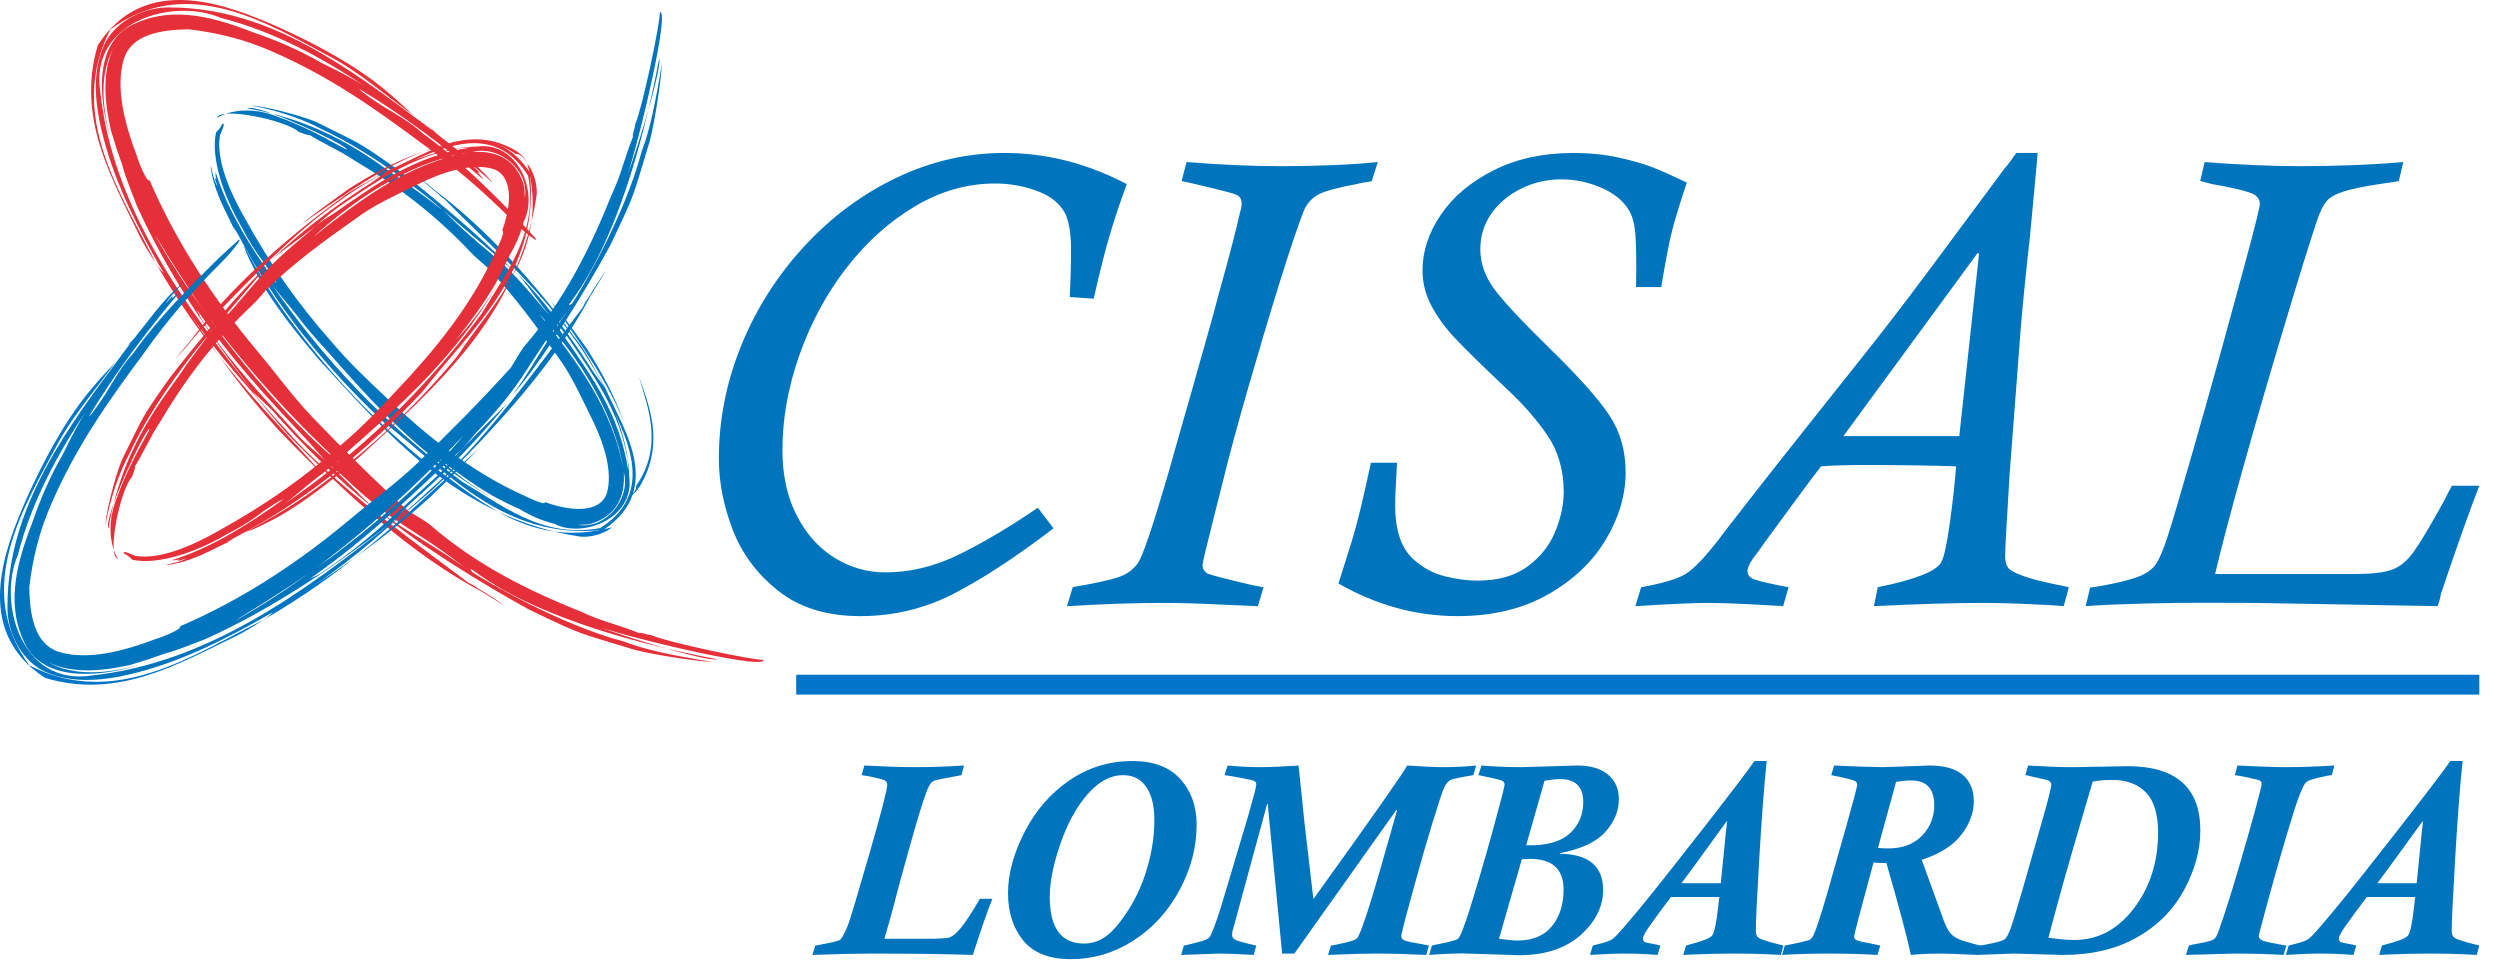 <?xml version="1.0" encoding="UTF-8" standalone="no"?><!DOCTYPE svg PUBLIC "-//W3C//DTD SVG 1.1//EN" "http://www.w3.org/Graphics/SVG/1.1/DTD/svg11.dtd"><svg width="100%" height="100%" viewBox="0 0 464 179" version="1.1" xmlns="http://www.w3.org/2000/svg" xmlns:xlink="http://www.w3.org/1999/xlink" xml:space="preserve" xmlns:serif="http://www.serif.com/" style="fill-rule:evenodd;clip-rule:evenodd;stroke-linejoin:round;stroke-miterlimit:2;"><g id="loghi"><path d="M192.625,94.232l2.904,3.831c-6.935,5.293 -13.102,9.331 -18.495,12.115c-5.403,2.781 -11.191,4.176 -17.374,4.176c-6.187,0 -11.252,-1.562 -15.19,-4.675c-3.945,-3.114 -6.772,-6.905 -8.485,-11.379c-1.716,-4.469 -2.566,-8.855 -2.566,-13.155c0,-7.21 1.389,-14.225 4.165,-21.044c2.774,-6.819 6.672,-12.952 11.694,-18.391c5.018,-5.441 10.736,-9.687 17.154,-12.742c6.417,-3.054 13.075,-4.58 19.97,-4.58c7.796,0 15.37,1.927 22.734,5.788c-1.023,2.721 -2.011,5.634 -2.957,8.733c-0.944,3.098 -2.008,7.273 -3.189,12.523l-4.446,-0.298c0.154,-2.998 0.237,-5.898 0.237,-8.702c0,-3.711 -0.531,-6.257 -1.595,-7.638c-1.068,-1.54 -2.797,-2.714 -5.183,-3.524c-2.386,-0.809 -4.828,-1.214 -7.307,-1.214c-5.21,0 -10.201,1.436 -14.979,4.296c-4.771,2.86 -8.993,6.671 -12.66,11.426c-3.671,4.757 -6.561,10.113 -8.672,16.076c-2.112,5.955 -3.165,11.857 -3.165,17.698c0,4.621 0.876,8.65 2.633,12.082c1.752,3.433 4.088,6.056 7.009,7.876c2.921,1.813 6.079,2.72 9.471,2.72c4.578,0 9.108,-1.087 13.584,-3.279c4.48,-2.188 9.385,-5.095 14.708,-8.719" style="fill:#0075bd;fill-rule:nonzero;"/><path d="M255.725,30.075l-1.121,3.523c-0.08,0.04 -0.297,0.09 -0.649,0.147c-0.355,0.063 -0.723,0.121 -1.097,0.178c-0.375,0.06 -0.599,0.11 -0.676,0.15c-3.828,0.709 -6.327,1.389 -7.511,2.041c-1.178,0.652 -2.071,1.626 -2.654,2.931c-1.063,2.679 -2.569,7.15 -4.52,13.399c-1.947,6.257 -3.9,12.808 -5.868,19.65c-1.967,6.842 -3.499,12.513 -4.6,17.016c-0.04,0.194 -0.689,2.778 -1.95,7.745c-1.259,4.973 -1.884,7.639 -1.884,7.993c0,0.596 0.23,1.088 0.706,1.48c0.311,0.277 3.201,1.043 8.672,2.308l1.944,0.355l-1.061,3.522c-1.887,-0.103 -4.226,-0.204 -7.023,-0.303c-3.851,-0.208 -7.394,-0.309 -10.619,-0.309c-5.236,0 -11.161,0.201 -17.786,0.612l1.067,-3.522c0.037,0 0.177,-0.03 0.412,-0.087c0.234,-0.058 0.552,-0.121 0.943,-0.181c0.392,-0.057 0.79,-0.124 1.188,-0.208c3.543,-0.669 5.852,-1.257 6.916,-1.776c1.06,-0.509 1.947,-1.258 2.663,-2.245c0.9,-1.378 2.71,-6.708 5.426,-15.98c0.118,-0.467 0.837,-2.997 2.149,-7.574c1.321,-4.574 2.134,-7.434 2.452,-8.582c0.823,-2.961 1.723,-6.119 2.68,-9.495c0.967,-3.372 1.686,-5.989 2.155,-7.843c2.127,-7.654 3.486,-12.86 4.075,-15.624c0.197,-0.589 0.294,-1.144 0.294,-1.656c0,-0.786 -0.338,-1.318 -1.004,-1.596c-0.391,-0.198 -1.937,-0.622 -4.63,-1.271c-2.7,-0.652 -4.54,-1.077 -5.514,-1.275l0.937,-3.523c6.374,0.509 12.135,0.766 17.291,0.766c7.086,0 13.155,-0.257 18.197,-0.766" style="fill:#0075bd;fill-rule:nonzero;"/><path d="M254.441,85.881l4.852,0c-0.118,2.048 -0.211,3.717 -0.269,4.998c-0.056,1.278 -0.083,2.275 -0.083,2.981c0,4.46 1.081,7.736 3.255,9.824c1.821,1.656 3.821,2.75 6.016,3.285c2.191,0.529 4.199,0.797 6.012,0.797c3.831,0 6.943,-0.887 9.335,-2.663c2.389,-1.774 4.098,-3.942 5.122,-6.505c1.031,-2.566 1.543,-4.988 1.543,-7.277c0,-4.025 -0.994,-7.501 -2.971,-10.438c-1.991,-2.941 -4.49,-5.806 -7.508,-8.612c-4.49,-4.253 -7.692,-7.391 -9.606,-9.415c-1.91,-2.031 -3.409,-4.079 -4.49,-6.15c-1.087,-2.06 -1.629,-4.239 -1.629,-6.524c0,-3.543 1.137,-6.989 3.406,-10.335c2.265,-3.349 5.53,-6.092 9.786,-8.24c4.266,-2.145 9.191,-3.219 14.795,-3.219c3.035,0 5.865,0.291 8.488,0.873c2.62,0.586 4.741,1.201 6.361,1.844c1.619,0.642 3.686,1.569 6.209,2.777c-1.338,4.064 -2.249,7.043 -2.724,8.936c-0.475,1.89 -1.044,4.764 -1.712,8.632l-0.302,1.833l-4.677,0c0.077,-4.379 0.041,-7.597 -0.117,-9.672c-0.16,-2.068 -0.575,-3.617 -1.245,-4.64c-0.987,-1.696 -2.676,-3.065 -5.062,-4.112c-2.392,-1.044 -4.868,-1.57 -7.434,-1.57c-2.723,0 -5.253,0.596 -7.585,1.777c-2.325,1.184 -4.155,2.744 -5.476,4.674c-1.322,1.937 -1.985,4.105 -1.985,6.507c0,2.527 0.82,4.936 2.463,7.221c1.636,2.288 5.186,6.093 10.639,11.419c5.213,5.089 8.829,9.153 10.847,12.191c2.017,3.038 3.021,6.569 3.021,10.593c0,4.219 -1.231,8.391 -3.697,12.513c-2.466,4.122 -6.056,7.514 -10.766,10.177c-4.714,2.661 -10.289,3.993 -16.719,3.993c-7.692,0 -15.066,-2.022 -22.118,-6.053c1.1,-3.437 1.93,-6.056 2.485,-7.873c0.549,-1.81 1.098,-3.86 1.653,-6.15c0.549,-2.288 1.181,-5.084 1.887,-8.397" style="fill:#0075bd;fill-rule:nonzero;"/><path d="M342.126,80.95l21.517,0l3.663,-33.785l-0.234,-0.235l-24.946,34.02Zm41.849,28.041l-0.947,3.506c-2.051,-0.164 -4.095,-0.277 -6.143,-0.355c-3.236,-0.164 -6.307,-0.241 -9.224,-0.241c-4.889,0 -11.506,0.198 -19.857,0.596l0.709,-3.506c6.932,-1.419 10.854,-2.958 11.76,-4.617c0.512,-0.833 1.044,-3.216 1.593,-7.163c0.552,-3.952 0.95,-7.505 1.184,-10.66c-4.65,-0.161 -10.418,-0.241 -17.314,-0.241c-3.075,0 -5.657,0.08 -7.745,0.241c-0.472,0.632 -0.823,1.081 -1.041,1.358c-0.214,0.278 -0.518,0.673 -0.913,1.185c-0.827,1.104 -2.633,3.559 -5.41,7.34c-2.777,3.794 -4.226,5.785 -4.343,5.989c-1.302,1.616 -1.95,2.8 -1.95,3.553c0,0.589 0.277,1.04 0.829,1.359c0.552,0.314 2.205,0.746 4.965,1.301c1.185,0.241 1.79,0.355 1.831,0.355l-1.004,3.506c-1.262,-0.083 -3.39,-0.204 -6.388,-0.355c-3.074,-0.164 -5.573,-0.241 -7.501,-0.241c-2.603,0 -7.116,0.198 -13.54,0.596l1.064,-3.506c3.982,-0.71 6.728,-1.529 8.247,-2.456c1.516,-0.93 3.577,-3.071 6.177,-6.428c0.471,-0.672 1.508,-2.02 3.105,-4.054c1.592,-2.031 3.034,-3.874 4.312,-5.534c1.278,-1.656 2.469,-3.172 3.577,-4.557l7.862,-9.916c3.701,-4.645 6.414,-8.057 8.127,-10.222c1.716,-2.165 3.506,-4.453 5.377,-6.876c1.873,-2.422 4.416,-5.788 7.628,-10.101c3.208,-4.305 7.558,-10.164 13.035,-17.568c0.274,-0.27 0.666,-0.766 1.177,-1.475c0.516,-0.709 0.85,-1.181 1.008,-1.416l3.961,0c-0.04,0.633 -0.224,2.727 -0.562,6.288c-0.335,3.562 -0.622,6.624 -0.857,9.183c-0.277,2.403 -0.592,5.354 -0.95,8.86c-0.351,3.5 -0.629,6.484 -0.826,8.946c-0.194,2.459 -0.442,5.698 -0.736,9.717c-0.298,4.011 -0.72,9.561 -1.272,16.644c-0.548,8.927 -0.826,14.016 -0.826,15.28c0,0.867 0.178,1.546 0.532,2.044c0.351,0.489 1.312,1.018 2.867,1.573c1.559,0.548 3.811,1.121 6.769,1.713c1.18,0.241 1.733,0.355 1.653,0.355" style="fill:#0075bd;fill-rule:nonzero;"/><path d="M408.361,33.598l0.82,-3.523c6.36,0.508 12.228,0.763 17.612,0.763c7.006,0 13.426,-0.255 19.261,-0.763l-0.833,3.523c-0.512,0.12 -1.515,0.277 -3.014,0.476c-3.196,0.471 -5.578,0.953 -7.157,1.445c-1.572,0.495 -2.663,1.117 -3.279,1.866c-0.612,0.746 -1.211,1.994 -1.8,3.728c-1.375,4.141 -3.389,10.629 -6.032,19.465c-2.653,8.83 -5.173,17.515 -7.568,26.053c-2.392,8.542 -4.145,15.176 -5.243,19.907l25.862,0c3.152,0 5.464,-0.267 6.943,-0.795c1.479,-0.533 2.817,-1.627 4.018,-3.287c1.208,-1.656 3.169,-4.948 5.885,-9.882c0.114,-0.315 0.305,-0.697 0.556,-1.148c0.261,-0.455 0.491,-0.88 0.682,-1.271l5.086,0c-1.854,4.757 -4.236,11.478 -7.157,20.177c0,0.268 -0.094,0.709 -0.294,1.312c-0.191,0.605 -0.295,0.89 -0.295,0.853c-0.116,0 -6.855,-0.124 -20.211,-0.355l-13.601,-0.24c-3.101,0 -6.153,-0.011 -9.154,-0.027c-3.004,-0.023 -6.812,0.027 -11.419,0.14c-4.606,0.121 -8.243,0.278 -10.927,0.482l0.83,-3.45c0.12,0 0.887,-0.113 2.302,-0.35c3.189,-0.586 5.497,-1.182 6.916,-1.774c1.418,-0.589 2.432,-1.361 3.044,-2.308c0.616,-0.944 1.295,-2.539 2.041,-4.788c0.9,-2.76 2.509,-8.201 4.828,-16.321c2.315,-8.123 4.065,-14.319 5.243,-18.598c1.178,-4.273 2.466,-8.977 3.854,-14.103c1.399,-5.122 2.288,-8.515 2.683,-10.171c0.392,-1.616 0.589,-2.543 0.589,-2.78c0,-0.629 -0.274,-1.161 -0.826,-1.596c-0.435,-0.358 -1.593,-0.75 -3.473,-1.181c-1.884,-0.432 -3.379,-0.729 -4.48,-0.89" style="fill:#0075bd;fill-rule:nonzero;"/><path d="M28.098,42.425c2.651,4.818 5.563,9.41 8.683,13.77c8.268,12.011 18.98,23.901 26.362,29.784c-9.377,-8.702 -18.313,-18.628 -26.362,-29.784c7.803,10.509 1.626,3.278 -7.482,-11.756c-0.226,-0.337 -0.715,-1.057 -1.201,-2.014m-2.703,-4.247c-0.983,-2.546 -2.009,-4.977 -2.735,-7.649l-0.956,-2.727l-1.133,-3.649c-1.097,-4.977 -1.723,-10.457 0.433,-15.133c-2.454,4.555 -2.189,10.547 -0.437,16.787c-2.297,-7.354 -3.385,-18.458 4.893,-21.606c7.066,-3.119 14.791,-0.833 21.649,1.842c4.333,1.467 8.56,3.325 12.702,5.702c3.012,1.456 5.929,2.944 8.631,4.753c-8.442,-5.713 -17.544,-10.634 -27.45,-13.18c-8.89,-3.808 -24.402,0.64 -22.385,13.682c2.32,21.527 15.439,39.32 28.529,55.846c-8.425,-10.941 -15.994,-22.023 -21.742,-34.668m70.028,3.065c-5.521,-5.586 -10.873,-10.212 -16.796,-14.381c-8.971,-6.683 -17.314,-12.582 -27.983,-17.252c-5.319,-2.358 -10.376,-3.556 -15.699,-4.179c-4.921,0.119 -10.759,0.821 -12.068,5.918c-1.385,5.073 0.229,11.614 2.507,17.526c0.357,1.337 1.958,5.148 2.36,4.535c4.963,11.576 11.949,22.125 19.906,31.609c3.361,3.98 6.553,8.42 10.156,12.216c5.89,6.158 11.795,12.019 17.975,17.6c0.98,0.631 3.18,1.858 3.925,2.467c8.639,7.527 18.284,12.274 28.157,16.235c3.793,1.801 7.005,2.431 10.702,3.938c0.433,-0.151 1.295,0.292 2.421,0.444c2.831,1.27 19.14,4.714 20.719,4.538c0.595,2.301 -32.574,-5.976 -31.837,-6.759c0.557,0.777 21.167,7.297 23.258,6.655c-39.884,-7.535 -47.287,-19.464 -45.519,-16.184c2.236,1.479 16.199,9.787 28.326,12.938c3.589,1.43 9.04,2.583 16.38,3.753c-4.411,-0.221 -13.479,-1.793 -15.502,-2.561c-9.538,-2.935 -8.223,-2.164 -18.515,-7.116c-8.209,-4.462 -21.997,-12.932 -27.966,-18.379c3.199,2.722 11.884,7.376 16.664,11.104c-10.392,-8.215 -13.038,-7.745 -23.147,-17.371c-0.941,-0.889 -2.162,-1.79 -3.332,-2.906c-1.028,-1.153 -1.995,-2.241 -3.215,-3.609c-7.816,-8.286 -14.62,-15.683 -21.043,-24.941c0.584,0.771 0.692,1.448 1.238,2.273c5.343,8.147 11.162,14.079 18.037,21.662c1.312,1.473 3.538,3.122 4.983,4.615c3.048,2.918 5.702,5.606 8.513,8.416c-6.201,-4.946 -12.862,-11.441 -18.445,-17.83c-1.23,-1.257 -2.844,-2.683 -3.847,-3.637c2.473,3.065 5.19,5.923 7.847,8.864c9.484,10.181 24.408,20.654 32.348,26.708c0.269,0.133 0.535,0.269 1.068,0.536l0.467,0.359c1.68,0.994 3.652,2.232 5.366,3.49l-4.587,-2.83c-12.476,-6.575 -24.543,-17.589 -35.124,-28.356c-2.357,-2.4 -5.765,-6.824 -7.982,-9.343c-6.618,-7.346 -12.737,-15.756 -17.57,-24.521c-4.354,-7.886 -8.305,-16.133 -10.138,-25.226c-0.848,-4.487 -1.153,-9.507 0.997,-14.145c2.294,-4.575 7.798,-6.88 12.161,-6.733c18.53,0.06 33.359,11.436 46.823,21.425l1.899,1.441l-0.7,-0.773l1.663,1.512c3.413,2.771 7.017,5.21 9.824,8.51c1.119,1.38 -2.232,-2.164 -3.479,-2.756c0.759,0.595 1.431,1.306 1.431,1.306c0,0 -0.224,-0.022 -0.448,-0.048c0.587,0.459 0.805,0.881 1.128,1.315c-7.25,-6.131 -14.875,-11.89 -23.065,-16.836c0.742,0.906 3.156,2.374 4.255,3.141c2.711,1.623 5.45,3.216 7.597,5.182c6.575,4.693 12.473,10.626 17.907,16.155l2.855,3.142c1.105,1.359 -1.821,-0.847 -3.855,-2.856" style="fill:#e52f39;fill-rule:nonzero;"/><path d="M61.915,10.87c5.275,2.915 9.907,7.045 14.756,10.467c-1.674,-1.555 -3.155,-2.954 -5.246,-4.677c-5.64,-4.671 -12.977,-8.574 -20.031,-11.756c-8.946,-3.884 -24.43,-10.243 -33.243,3.49c-4.076,13.637 2.742,24.898 7.81,35.504c0.518,1.068 1.858,3.323 2.949,4.954c-6.314,-12.827 -16.657,-27.41 -8.416,-43.404c14.529,-10.638 29.781,-0.748 41.421,5.422" style="fill:#e52f39;fill-rule:nonzero;"/><path d="M51.695,79.812c3.02,3.164 6.102,6.218 9.105,9.139c-2.547,-2.842 -6.068,-6.584 -8.836,-9.701c-3.977,-4.289 -7.835,-8.705 -11.385,-13.288c3.357,4.737 7.037,9.32 11.116,13.85" style="fill:#e52f39;fill-rule:nonzero;"/><path d="M28.911,48.851l1.866,3.122c2.932,4.759 6.192,9.479 9.801,13.988c-3.62,-4.926 -6.81,-10.085 -9.96,-15.345c-0.249,0.172 -0.949,-0.615 -1.708,-1.765" style="fill:#e52f39;fill-rule:nonzero;"/><path d="M42.426,115.887c4.819,-2.651 9.414,-5.565 13.771,-8.685c12.011,-8.269 23.9,-18.98 29.787,-26.362c-8.708,9.376 -18.635,18.314 -29.787,26.362c10.509,-7.804 3.28,-1.626 -11.757,7.485c-0.337,0.223 -1.054,0.713 -2.014,1.2m-4.243,2.703c-2.55,0.983 -4.981,2.009 -7.649,2.734l-2.731,0.96l-3.646,1.133c-4.98,1.091 -10.459,1.72 -15.135,-0.442c4.552,2.459 10.549,2.196 16.787,0.442c-7.354,2.3 -18.459,3.383 -21.606,-4.895c-3.119,-7.065 -0.836,-14.79 1.839,-21.649c1.467,-4.334 3.325,-8.56 5.702,-12.705c1.456,-3.008 2.943,-5.928 4.75,-8.632c-5.711,8.446 -10.631,17.547 -13.178,27.454c-3.802,8.889 0.641,24.399 13.686,22.387c21.529,-2.32 39.319,-15.441 55.843,-28.529c-10.94,8.422 -22.02,15.991 -34.662,21.742m3.059,-70.033c-5.586,5.524 -10.212,10.872 -14.382,16.796c-6.68,8.971 -12.581,17.314 -17.252,27.982c-2.354,5.321 -3.555,10.38 -4.176,15.7c0.119,4.923 0.822,10.759 5.921,12.071c5.071,1.387 11.615,-0.227 17.524,-2.507c1.337,-0.355 5.147,-1.958 4.535,-2.358c11.575,-4.965 22.121,-11.948 31.609,-19.909c3.98,-3.356 8.419,-6.551 12.218,-10.152c6.158,-5.893 12.017,-11.799 17.597,-17.978c0.632,-0.979 1.859,-3.183 2.467,-3.925c7.527,-8.638 12.272,-18.286 16.235,-28.156c1.799,-3.797 2.428,-7.008 3.935,-10.706c-0.15,-0.432 0.295,-1.294 0.445,-2.422c1.272,-2.83 4.714,-19.138 4.538,-20.721c2.301,-0.592 -5.974,32.577 -6.756,31.841c0.776,-0.558 7.291,-21.167 6.651,-23.258c-7.532,39.884 -19.461,47.289 -16.181,45.52c1.479,-2.234 9.788,-16.2 12.935,-28.325c1.43,-3.592 2.584,-9.042 3.757,-16.382c-0.227,4.41 -1.797,13.482 -2.564,15.501c-2.933,9.538 -2.162,8.224 -7.114,18.519c-4.461,8.206 -12.931,21.996 -18.379,27.968c2.723,-3.202 7.377,-11.886 11.102,-16.668c-8.212,10.39 -7.742,13.039 -17.368,23.149c-0.89,0.943 -1.788,2.162 -2.906,3.335c-1.156,1.028 -2.242,1.994 -3.61,3.212c-8.285,7.815 -15.682,14.62 -24.943,21.042c0.774,-0.583 1.453,-0.692 2.278,-1.237c8.147,-5.343 14.076,-11.163 21.66,-18.038c1.475,-1.311 3.121,-3.538 4.615,-4.979c2.917,-3.055 5.606,-5.706 8.419,-8.513c-4.946,6.199 -11.442,12.861 -17.83,18.442c-1.264,1.229 -2.686,2.843 -3.638,3.846c3.063,-2.472 5.921,-5.189 8.862,-7.846c10.184,-9.482 20.653,-24.408 26.708,-32.351c0.132,-0.267 0.266,-0.535 0.535,-1.068l0.36,-0.467c0.994,-1.678 2.232,-3.649 3.489,-5.363l-2.829,4.584c-6.573,12.478 -17.59,24.546 -28.357,35.127c-2.399,2.356 -6.824,5.764 -9.342,7.982c-7.346,6.62 -15.76,12.736 -24.522,17.569c-7.886,4.355 -16.132,8.309 -25.226,10.142c-4.487,0.845 -9.507,1.153 -14.144,-1c-4.575,-2.298 -6.884,-7.799 -6.734,-12.161c0.054,-18.529 11.434,-33.36 21.422,-46.824l1.442,-1.898l-0.776,0.696l1.516,-1.662c2.767,-3.414 5.209,-7.017 8.506,-9.822c1.38,-1.121 -2.161,2.231 -2.753,3.477c0.595,-0.76 1.303,-1.431 1.303,-1.431l-0.045,0.447c0.456,-0.586 0.878,-0.804 1.311,-1.127c-6.127,7.249 -11.886,14.878 -16.832,23.065c0.906,-0.742 2.373,-3.156 3.141,-4.252c1.623,-2.714 3.216,-5.453 5.182,-7.601c4.693,-6.575 10.623,-12.472 16.155,-17.903l3.141,-2.859c1.36,-1.104 -0.846,1.822 -2.855,3.856" style="fill:#0075bd;fill-rule:nonzero;"/><path d="M10.868,82.064c2.915,-5.274 7.045,-9.906 10.467,-14.756c-1.555,1.674 -2.954,3.155 -4.676,5.246c-4.675,5.64 -8.578,12.98 -11.757,20.031c-3.884,8.949 -10.241,24.433 3.493,33.246c13.635,4.08 24.901,-2.743 35.504,-7.807c1.068,-0.519 3.323,-1.861 4.954,-2.949c-12.824,6.314 -27.413,16.657 -43.401,8.413c-10.643,-14.527 -0.754,-29.781 5.416,-41.424" style="fill:#0075c9;fill-rule:nonzero;"/><path d="M79.813,92.291c3.162,-3.022 6.218,-6.103 9.139,-9.107c-2.842,2.548 -6.584,6.067 -9.7,8.835c-4.289,3.977 -8.705,7.838 -13.286,11.388c4.734,-3.361 9.32,-7.037 13.847,-11.117" style="fill:#0075c9;fill-rule:nonzero;"/><path d="M48.853,115.075l3.122,-1.867c4.756,-2.935 9.479,-6.196 13.991,-9.801c-4.932,3.617 -10.088,6.807 -15.348,9.96c0.173,0.246 -0.618,0.945 -1.765,1.708" style="fill:#0075c9;fill-rule:nonzero;"/><path d="M107.275,97.409c5.159,0.898 9.807,-4.85 8.513,-9.677c-1.791,-12.764 -10.53,-23.795 -15.779,-29.571c6.609,8.388 13.886,17.605 15.779,29.571c-0.895,-5.614 -1.371,-6.316 -0.714,-3.86c0.348,1.314 3.291,10.945 -5.711,13.435c-0.354,0.04 -1.13,0.077 -2.088,0.102m-4.382,-0.187c-2.321,-0.585 -4.377,-1.49 -6.391,-2.696l-2.218,-1.029l-2.853,-1.473c-3.759,-2.209 -7.232,-4.761 -10.609,-7.45c3.21,2.915 6.773,5.736 11.581,8.456c-12.479,-6.937 -21.017,-15.841 -29.541,-25.447c-2.544,-2.958 -5.326,-5.768 -7.728,-9.009c-1.728,-2.243 -3.669,-4.263 -5.184,-6.538c9.649,14.326 21.75,27.006 35.872,37.394c7.38,4.351 14.89,10.585 25.557,8.585c11.831,-7.387 3.091,-19.633 0.332,-26.702c2.646,5.284 4.924,10.896 5.074,17.227c1.006,7.669 -8.637,11.428 -13.892,8.682m-62.062,-72.151c-0.807,4.58 1.876,10.677 4.717,15.628c4.481,8.082 9.359,15.261 16.002,22.765c3.222,3.801 6.558,6.974 10.114,10.286c7.048,6.668 15.498,13.705 25.45,18.158c1.045,0.499 4.155,2.021 4.031,1.28c4.716,1.717 10.19,2.162 11.495,-1.674c1.139,-4.056 -0.597,-9.399 -2.821,-13.866c-1.912,-3.813 -3.742,-8.051 -6.379,-11.566c-4.085,-5.822 -8.278,-11.544 -13.159,-16.595c-0.728,-0.66 -2.36,-2.012 -2.89,-2.632c-6.611,-7.04 -13.844,-12.496 -21.608,-17.074c-2.955,-1.963 -5.482,-2.979 -8.349,-4.738c-0.376,0.079 -1.085,-0.25 -1.974,-0.547c-2.269,-2.219 -15.209,-4.842 -15.184,-2.505c-0.527,0.049 4.414,-3.234 11.609,-0.192c6.572,2.339 12.603,6.295 12.504,5.934c-0.272,-0.982 -16.756,-8.639 -18.482,-7.614c16.383,2.793 25.247,11.258 30.281,14.422c5.11,3.694 6.354,4.852 5.526,4.062c-1.66,-1.515 -12.294,-10.193 -21.892,-14.56c-2.847,-1.542 -7.237,-3.352 -13.288,-4.483c3.631,0.267 11.096,2.446 12.716,3.358c7.516,3.807 6.589,2.897 14.45,8.475c6.266,4.79 16.717,13.507 21.255,18.586c-2.609,-2.422 -8.986,-7.6 -12.782,-11.056c7.825,7.968 10.045,7.921 17.553,16.989c0.694,0.847 1.532,1.796 2.458,2.812c0.816,1.026 1.451,2.091 2.292,3.406c5.49,7.881 10.606,15.053 12.113,25.155c-0.031,-0.9 -0.028,-1.419 -0.156,-2.303c-1.575,-8.64 -5.781,-14.587 -10.62,-21.77c-0.937,-1.394 -2.458,-3.167 -3.629,-4.488c-2.303,-2.727 -4.008,-5.459 -6.175,-8.01c4.677,4.758 9.47,11.053 13.379,17.167c0.779,1.294 1.912,2.756 2.62,3.721c-1.603,-3 -3.328,-5.918 -5.351,-8.626c-6.778,-9.778 -18.246,-19.922 -24.115,-25.967c-0.204,-0.148 -0.38,-0.329 -0.799,-0.607l-0.346,-0.354c-1.283,-1.026 -2.782,-2.292 -4.057,-3.541l3.488,2.901c9.487,7.107 18.6,17.254 26.206,27.707c1.853,2.207 3.895,6.59 5.391,9.068c2.668,6.476 11.292,18.297 -0.405,26.15c-18.6,2.082 -29.249,-11.099 -40.719,-19.906c-10.813,-10.193 -20.309,-21.788 -26.951,-34.594l-1.012,-1.729l0.289,0.822l-0.796,-1.703c-1.62,-3.252 -3.297,-6.617 -3.691,-10.073c-0.062,-1.436 0.391,2.473 1.235,3.388c-0.303,-0.745 -0.547,-1.499 -0.507,-1.504l0.283,0.218c-0.184,-0.561 -0.133,-0.944 -0.15,-1.374c2.278,7.317 6.646,14.223 11.329,20.748c-0.281,-0.944 -1.683,-2.867 -2.289,-3.821c-1.655,-2.106 -3.037,-4.361 -4.108,-6.519c-3.337,-5.592 -5.881,-12.924 -4.838,-17.708c0.56,-0.562 0.917,-1.025 1.164,-1.601c0.589,-0.249 0.105,0.932 -0.428,2.094" style="fill:#0075bd;fill-rule:nonzero;"/><path d="M53.222,58.535c-3.003,-4.107 -5.629,-8.584 -8.003,-13.003c0.586,1.875 1.439,3.357 2.459,5.405c2.935,5.439 7.34,10.886 11.535,15.829c12.465,13.507 25.824,29.377 48.368,32.813c1.161,0.176 3.926,-0.051 6.008,-1.696c-16.481,4.342 -25.884,-6.598 -35.702,-12.997c-9.416,-7.731 -17.601,-16.609 -24.665,-26.351" style="fill:#0075c9;fill-rule:nonzero;"/><path d="M108.924,64.71c-2.232,-3.011 -4.326,-6.112 -6.638,-8.801c1.938,2.572 4.318,6.306 6.343,9.232c2.725,4.218 5.351,8.544 7.198,13.368c-1.66,-4.898 -4.102,-9.37 -6.903,-13.799" style="fill:#0075c9;fill-rule:nonzero;"/><path d="M115.92,92.719c1.693,-0.649 2.657,-2.004 3.463,-3.606c3.704,-7.241 1.151,-13.801 -0.82,-19.275c1.693,5.838 4.63,12.971 -0.542,20.408c0.278,0.211 -0.281,1.593 -2.101,2.473" style="fill:#0075c9;fill-rule:nonzero;"/><path d="M97.408,36.706c0.887,-5.156 -4.855,-9.805 -9.683,-8.51c-12.767,1.79 -23.798,10.527 -29.571,15.776c8.385,-6.609 17.606,-13.884 29.571,-15.776c-5.614,0.895 -6.317,1.371 -3.863,0.714c1.319,-0.351 10.945,-3.289 13.441,5.708c0.04,0.354 0.074,1.13 0.105,2.088m-0.187,4.382c-0.584,2.32 -1.487,4.38 -2.694,6.393l-1.028,2.219l-1.473,2.853c-2.207,3.761 -4.763,7.232 -7.451,10.608c2.916,-3.209 5.737,-6.772 8.456,-11.58c-6.937,12.479 -15.841,21.017 -25.447,29.54c-2.957,2.544 -5.767,5.326 -9.006,7.729c-2.243,1.727 -4.263,3.668 -6.538,5.183c14.326,-9.645 27,-21.75 37.391,-35.874c4.351,-7.377 10.592,-14.892 8.578,-25.558c-7.389,-11.825 -19.638,-3.09 -26.705,-0.329c5.283,-2.646 10.897,-4.926 17.226,-5.076c7.669,-1.003 11.43,8.634 8.691,13.892m-72.152,62.07c4.584,0.799 10.68,-1.881 15.634,-4.72c8.082,-4.481 15.261,-9.359 22.762,-16.005c3.802,-3.218 6.975,-6.561 10.289,-10.113c6.666,-7.049 13.705,-15.499 18.155,-25.45c0.499,-1.046 2.02,-4.159 1.278,-4.031c1.72,-4.717 2.156,-10.187 -1.68,-11.496c-4.057,-1.142 -9.402,0.594 -13.867,2.819c-3.815,1.912 -8.053,3.742 -11.566,6.382c-5.824,4.082 -11.543,8.274 -16.595,13.161c-0.659,0.726 -2.011,2.357 -2.628,2.89c-7.04,6.612 -12.496,13.846 -17.071,21.611c-1.963,2.958 -2.98,5.481 -4.736,8.349c0.076,0.377 -0.253,1.088 -0.547,1.977c-2.218,2.267 -4.844,15.209 -2.505,15.184c0.049,0.527 -3.234,-4.413 -0.195,-11.612c2.34,-6.569 6.295,-12.603 5.935,-12.503c-0.983,0.27 -8.637,16.757 -7.615,18.483c2.793,-16.382 11.258,-25.249 14.419,-30.286c3.697,-5.108 4.853,-6.352 4.062,-5.528c-1.515,1.664 -10.189,12.298 -14.557,21.896c-1.541,2.85 -3.349,7.238 -4.479,13.292c0.263,-3.635 2.445,-11.096 3.357,-12.716c3.804,-7.518 2.895,-6.59 8.473,-14.45c4.787,-6.27 13.501,-16.726 18.58,-21.264c-2.422,2.613 -7.6,8.991 -11.053,12.787c7.966,-7.829 7.917,-10.05 16.983,-17.554c0.849,-0.698 1.798,-1.535 2.816,-2.462c1.022,-0.816 2.087,-1.453 3.401,-2.292c7.881,-5.492 15.06,-10.609 25.156,-12.115c-0.898,0.031 -1.416,0.028 -2.3,0.158c-8.64,1.572 -14.589,5.782 -21.774,10.617c-1.39,0.94 -3.167,2.462 -4.483,3.632c-2.729,2.303 -5.462,4.009 -8.015,6.178c4.762,-4.682 11.057,-9.472 17.167,-13.384c1.295,-0.78 2.759,-1.912 3.723,-2.621c-2.997,1.603 -5.915,3.332 -8.626,5.351c-9.779,6.782 -19.921,18.252 -25.963,24.124c-0.147,0.204 -0.329,0.377 -0.606,0.796l-0.355,0.349c-1.025,1.283 -2.291,2.779 -3.538,4.059l2.898,-3.49c7.105,-9.489 17.249,-18.605 27.705,-26.212c2.207,-1.855 6.587,-3.897 9.065,-5.393c6.476,-2.672 18.3,-11.287 26.153,0.405c2.099,18.602 -11.094,29.254 -19.898,40.719c-10.195,10.812 -21.781,20.314 -34.592,26.957l-1.73,1.008l0.821,-0.292l-1.703,0.802c-3.252,1.617 -6.617,3.292 -10.07,3.689c-1.436,0.061 2.47,-0.392 3.385,-1.239c-0.745,0.303 -1.498,0.55 -1.504,0.51l0.215,-0.28c-0.561,0.182 -0.943,0.131 -1.371,0.147c7.315,-2.277 14.224,-6.645 20.751,-11.329c-0.947,0.284 -2.87,1.684 -3.825,2.289c-2.105,1.656 -4.359,3.04 -6.518,4.109c-5.592,3.337 -12.921,5.881 -17.713,4.843c-0.559,-0.56 -1.023,-0.915 -1.596,-1.164c-0.246,-0.586 0.929,-0.102 2.091,0.428" style="fill:#e52f39;fill-rule:nonzero;"/><path d="M58.536,90.763c-4.104,3.003 -8.581,5.629 -13,8c1.873,-0.586 3.357,-1.437 5.405,-2.456c5.436,-2.935 10.887,-7.343 15.827,-11.538c13.504,-12.465 29.382,-25.821 32.807,-48.37c0.179,-1.161 -0.054,-3.927 -1.703,-6.006c4.36,16.478 -6.585,25.884 -12.982,35.702c-7.737,9.413 -16.612,17.601 -26.354,24.668" style="fill:#e52f39;fill-rule:nonzero;"/><path d="M64.703,35.059c-3.011,2.229 -6.113,4.326 -8.804,6.635c2.575,-1.938 6.305,-4.318 9.235,-6.34c4.215,-2.726 8.541,-5.355 13.365,-7.201c-4.898,1.66 -9.368,4.101 -13.796,6.906" style="fill:#e52f39;fill-rule:nonzero;"/><path d="M97.872,30.392c-0.552,-1.434 -1.691,-2.243 -3.051,-2.932c-6.13,-3.138 -11.685,-0.974 -16.323,0.695c4.944,-1.434 10.986,-3.924 17.281,0.462c0.181,-0.236 1.345,0.234 2.093,1.775" style="fill:#e52f39;fill-rule:nonzero;"/><rect x="147.774" y="125.232" width="312.386" height="3.689" style="fill:#0075c9;"/><path d="M184.19,166.821c-0.757,1.8 -1.967,5.271 -3.632,10.417c-5.162,-0.169 -11.459,-0.253 -18.89,-0.253c-2.809,0 -6.44,0.084 -10.896,0.253l0.555,-1.741c0.05,-0.016 0.227,-0.05 0.53,-0.1c2.252,-0.404 3.568,-0.703 3.947,-0.896c0.378,-0.193 0.903,-1.121 1.576,-2.786c0.387,-0.993 1.698,-5.361 3.935,-13.103c2.235,-7.743 3.354,-12.068 3.354,-12.977c0,-0.403 -0.198,-0.689 -0.593,-0.857c-0.395,-0.168 -1.341,-0.403 -2.837,-0.706c-0.068,0 -0.286,-0.034 -0.656,-0.101c-0.387,-0.067 -0.614,-0.101 -0.681,-0.101l0.53,-1.791c3.867,0.202 7.07,0.303 9.609,0.303c2.606,0 5.565,-0.101 8.878,-0.303l-0.479,1.791c-3.027,0.539 -4.717,0.883 -5.07,1.034c-0.353,0.151 -0.664,0.472 -0.933,0.958c-0.269,0.488 -0.668,1.535 -1.198,3.141c-0.529,1.605 -1.392,4.539 -2.585,8.802c-1.194,4.262 -2.06,7.449 -2.598,9.559c-0.538,2.109 -1.177,4.4 -1.917,6.873l7.794,0c2.118,0 3.488,-0.067 4.111,-0.202c0.622,-0.135 1.361,-0.71 2.219,-1.728c0.858,-1.017 2.059,-2.845 3.607,-5.486l2.32,0Z" style="fill:#0075bd;fill-rule:nonzero;"/><path d="M201.189,175.12c1.547,0 2.951,-0.48 4.212,-1.438c1.261,-0.958 2.631,-2.602 4.111,-4.931c1.479,-2.328 2.639,-4.964 3.48,-7.906c0.841,-2.944 1.261,-5.827 1.261,-8.652c0,-2.589 -0.496,-4.624 -1.487,-6.103c-0.993,-1.48 -2.439,-2.22 -4.339,-2.22c-2.32,0 -4.51,1.178 -6.57,3.531c-2.06,2.354 -3.745,5.432 -5.057,9.231c-1.311,3.8 -1.967,7.071 -1.967,9.811c0,5.784 2.119,8.677 6.356,8.677m8.979,-33.873c3.934,0 6.906,1.119 8.916,3.354c2.008,2.238 3.013,5.062 3.013,8.475c0,4.136 -1.055,8.171 -3.165,12.106c-2.11,3.934 -4.956,7.058 -8.537,9.37c-3.582,2.312 -7.457,3.468 -11.627,3.468c-4.019,0 -6.97,-1.152 -8.853,-3.456c-1.883,-2.303 -2.825,-5.246 -2.825,-8.827c0,-3.548 1.022,-7.318 3.065,-11.312c2.042,-3.992 4.817,-7.188 8.323,-9.584c3.505,-2.396 7.402,-3.594 11.69,-3.594" style="fill:#0075bd;fill-rule:nonzero;"/><path d="M273.977,142.079l-0.529,1.791c-2.287,0.37 -3.679,0.664 -4.175,0.883c-0.496,0.219 -0.916,0.715 -1.26,1.488c-0.346,0.774 -1.069,2.959 -2.17,6.558c-1.101,3.598 -2.241,7.55 -3.417,11.854c-1.177,4.304 -1.841,6.776 -1.992,7.414c-0.018,0.118 -0.085,0.412 -0.202,0.883c-0.101,0.27 -0.151,0.547 -0.151,0.832c0,0.337 0.222,0.598 0.667,0.782c0.446,0.186 1.568,0.421 3.368,0.706l0.58,0.127c0.269,0.067 0.437,0.1 0.504,0.1l-0.479,1.741c-3.548,-0.169 -6.524,-0.253 -8.928,-0.253c-2.59,0 -5.692,0.084 -9.307,0.253l0.53,-1.741c0.168,0 0.945,-0.154 2.333,-0.466c1.387,-0.311 2.223,-0.6 2.509,-0.87c0.286,-0.27 0.836,-1.623 1.652,-4.061c0.816,-2.437 1.77,-5.582 2.863,-9.433l2.925,-10.289l-0.1,-0.102l-18.967,26.709l-2.27,0l-2.673,-27.793l-0.101,0l-4.162,15.283c-1.076,4.002 -1.774,6.576 -2.093,7.719c-0.168,0.471 -0.252,0.933 -0.252,1.387c0,0.336 0.206,0.617 0.618,0.845c0.411,0.227 1.702,0.585 3.871,1.071l-0.479,1.741c-2.825,-0.169 -4.943,-0.253 -6.356,-0.253c-0.269,0 -2.64,0.084 -7.112,0.253l0.505,-1.741c0.167,0 1.134,-0.234 2.9,-0.705c1.009,-0.27 1.622,-0.547 1.841,-0.832c0.42,-0.522 1.176,-2.531 2.27,-6.028l5.019,-16.824c0.941,-3.295 1.412,-5.135 1.412,-5.523c0,-0.285 -0.122,-0.495 -0.365,-0.63c-0.244,-0.135 -1.182,-0.349 -2.812,-0.644c-1.632,-0.294 -2.539,-0.441 -2.724,-0.441l0.58,-1.791c2.202,0.202 4.228,0.303 6.078,0.303c1.732,0 4.094,-0.101 7.087,-0.303l1.135,10.922l1.614,13.871c11.114,-15.451 16.915,-23.717 17.403,-24.793c3.127,0.202 5.33,0.303 6.608,0.303c2.203,0 4.27,-0.101 6.204,-0.303" style="fill:#0075bd;fill-rule:nonzero;"/><path d="M283.259,156.884c3.666,0.101 6.347,-0.618 8.046,-2.157c1.698,-1.538 2.547,-3.485 2.547,-5.838c0,-2.859 -1.429,-4.288 -4.287,-4.288c-0.723,0 -1.69,0.1 -2.901,0.303l-3.405,11.98Zm-5.044,17.353c1.631,0.218 2.766,0.327 3.405,0.327c2.825,0 4.96,-0.883 6.406,-2.648c1.446,-1.765 2.169,-4.036 2.169,-6.81c0,-3.799 -2.077,-5.7 -6.229,-5.7c-0.404,0 -0.909,0.025 -1.514,0.076l-4.237,14.755Zm-3.253,-32.159c2.337,0.202 4.833,0.303 7.49,0.303l10.265,-0.303c2.488,0 4.401,0.565 5.738,1.691c1.337,1.126 2.005,2.639 2.005,4.54c0,2.219 -0.841,4.258 -2.522,6.115c-1.681,1.859 -4.49,3.166 -8.424,3.922l0,0.101c5.347,0.084 8.02,2.321 8.02,6.709c0,3.127 -1.4,5.932 -4.199,8.412c-2.8,2.48 -6.604,3.719 -11.412,3.719l-10.392,-0.328c-1.799,0 -3.893,0.093 -6.28,0.279l0.505,-1.742c0.403,-0.117 0.832,-0.209 1.286,-0.277c2.018,-0.42 3.186,-0.731 3.506,-0.933c0.42,-0.268 1.185,-2.176 2.295,-5.725c1.395,-4.489 2.783,-9.231 4.161,-14.225c1.497,-5.464 2.245,-8.364 2.245,-8.701c0,-0.336 -0.151,-0.58 -0.454,-0.731c-0.303,-0.152 -1.429,-0.429 -3.38,-0.833c-0.084,0 -0.243,-0.034 -0.479,-0.1c-0.302,-0.067 -0.488,-0.102 -0.554,-0.102l0.58,-1.791Z" style="fill:#0075bd;fill-rule:nonzero;"/><path d="M320.561,152.545l-0.101,-0.1c-5.111,7.061 -7.903,10.887 -8.374,11.475l7.289,0l0.682,-6.759c0.218,-2.438 0.386,-3.976 0.504,-4.616m10.441,22.951l-0.479,1.741c-2.925,-0.169 -5.742,-0.253 -8.449,-0.253c-2.976,0 -6.196,0.084 -9.659,0.253l0.504,-1.741c0.017,-0.015 0.126,-0.05 0.328,-0.099c2.539,-0.657 4.031,-1.224 4.477,-1.704c0.445,-0.478 0.844,-2.341 1.197,-5.585c0.068,-0.825 0.135,-1.363 0.203,-1.616l-9.005,0c-1.85,2.455 -3.178,4.264 -3.985,5.424c-0.807,1.16 -1.21,1.916 -1.21,2.27c0,0.336 0.13,0.558 0.391,0.668c0.26,0.109 0.987,0.265 2.182,0.466c0.083,0.018 0.201,0.051 0.353,0.102c0.167,0.05 0.277,0.074 0.327,0.074l-0.53,1.741c-2.185,-0.169 -4.211,-0.253 -6.078,-0.253c-1.749,0 -3.901,0.084 -6.456,0.253l0.504,-1.741l1.74,-0.453c0.925,-0.235 1.623,-0.529 2.094,-0.883c0.47,-0.353 1.954,-2.03 4.451,-5.031c2.497,-3.002 6.482,-8.017 11.955,-15.045c5.473,-7.027 8.731,-11.307 9.773,-12.838l2.27,0c-0.487,4.692 -0.945,10.707 -1.374,18.046c-0.429,7.339 -0.643,11.791 -0.643,13.355c0,0.521 0.079,0.9 0.239,1.134c0.16,0.237 0.576,0.472 1.249,0.707c0.672,0.236 1.882,0.572 3.631,1.008" style="fill:#0075bd;fill-rule:nonzero;"/><path d="M348.556,157.364c0.505,0.066 1.143,0.101 1.917,0.101c2.639,0 4.721,-0.783 6.243,-2.346c1.522,-1.564 2.281,-3.456 2.281,-5.675c0,-3.06 -1.428,-4.59 -4.286,-4.59c-0.74,0 -1.674,0.084 -2.8,0.252l-3.354,12.258Zm18.916,18.133l-0.53,1.741c-3.329,-0.169 -5.565,-0.253 -6.709,-0.253c-2.153,0 -4.011,0.084 -5.574,0.253c-0.673,-3.212 -2.187,-8.895 -4.541,-17.05c-0.89,0 -1.688,-0.033 -2.396,-0.101c-2.404,8.845 -3.606,13.427 -3.606,13.746c0,0.47 0.459,0.786 1.375,0.945c0.916,0.16 2.081,0.4 3.493,0.719l-0.529,1.741c-2.774,-0.169 -5.7,-0.253 -8.777,-0.253c-3.38,0 -6.356,0.084 -8.928,0.253l0.503,-1.741c2.942,-0.571 4.531,-0.953 4.767,-1.147c0.236,-0.193 0.463,-0.543 0.682,-1.047c0.454,-1.043 1.202,-3.33 2.245,-6.86l3.858,-13.595c1.262,-4.505 1.892,-6.892 1.892,-7.162c0,-0.302 -0.118,-0.533 -0.353,-0.693c-0.236,-0.16 -1.022,-0.387 -2.358,-0.682c-1.337,-0.294 -2.039,-0.441 -2.106,-0.441l0.529,-1.791c4.49,0.202 7.517,0.303 9.079,0.303l8.676,-0.303c2.675,0 4.704,0.572 6.091,1.716c1.387,1.143 2.082,2.791 2.082,4.943c0,2.103 -0.765,4.157 -2.296,6.167c-1.529,2.009 -3.985,3.568 -7.365,4.678l4.188,11.551c0.353,0.959 0.776,1.703 1.274,2.232c0.495,0.53 1.281,0.959 2.358,1.287c1.076,0.328 1.95,0.576 2.622,0.744c0.202,0.05 0.32,0.084 0.353,0.1" style="fill:#0075bd;fill-rule:nonzero;"/><path d="M380.184,174.035c1.984,0.286 3.573,0.429 4.767,0.429c4.439,0 8.146,-1.967 11.122,-5.903c2.976,-3.933 4.465,-8.599 4.465,-13.998c0,-3.463 -0.757,-5.965 -2.271,-7.502c-1.513,-1.539 -3.598,-2.308 -6.254,-2.308c-1.211,0 -2.413,0.101 -3.607,0.303l-3.707,12.661c-1.295,4.456 -2.355,8.235 -3.178,11.337c-0.824,3.101 -1.27,4.762 -1.337,4.981m-3.758,-31.956c3.38,0.202 5.893,0.303 7.541,0.303l0.984,0l9.937,-0.176c8.995,0 13.493,3.984 13.493,11.955c0,3.631 -1.009,7.31 -3.026,11.033c-2.018,3.725 -4.943,6.663 -8.777,8.816c-3.834,2.152 -8.399,3.228 -13.695,3.228l-9.105,-0.253c-0.387,0 -2.724,0.084 -7.012,0.253l0.555,-1.741c0.236,0 1.009,-0.134 2.321,-0.402c1.311,-0.27 2.122,-0.526 2.433,-0.77c0.311,-0.244 0.656,-0.857 1.034,-1.842c0.379,-0.983 1.173,-3.568 2.384,-7.755l3.505,-12.282c1.144,-3.986 1.716,-6.256 1.716,-6.81c0,-0.504 -0.404,-0.832 -1.211,-0.984c-0.875,-0.168 -1.749,-0.361 -2.623,-0.58c-0.488,-0.134 -0.816,-0.202 -0.984,-0.202l0.53,-1.791Z" style="fill:#0075bd;fill-rule:nonzero;"/><path d="M433.274,142.079l-0.504,1.791c-0.303,0 -1.085,0.147 -2.346,0.441c-1.261,0.295 -2.051,0.573 -2.371,0.832c-0.319,0.262 -0.76,1.127 -1.323,2.598c-0.564,1.473 -1.43,4.192 -2.599,8.16c-1.169,3.968 -2.278,7.894 -3.329,11.778c-1.05,3.884 -1.576,5.885 -1.576,6.003c0,0.387 0.227,0.68 0.681,0.882c0.454,0.203 1.933,0.513 4.439,0.933l-0.505,1.741c-2.841,-0.169 -5.91,-0.253 -9.205,-0.253l-8.928,0.253l0.554,-1.741c0.421,-0.134 0.833,-0.227 1.236,-0.277c1.362,-0.252 2.278,-0.453 2.749,-0.605c0.471,-0.151 0.816,-0.387 1.034,-0.706c0.219,-0.319 0.727,-1.685 1.526,-4.099c0.799,-2.413 1.753,-5.506 2.863,-9.282c1.109,-3.773 2.068,-7.149 2.875,-10.125c0.807,-2.976 1.21,-4.599 1.21,-4.868c0,-0.303 -0.105,-0.517 -0.314,-0.643c-0.211,-0.126 -0.993,-0.329 -2.346,-0.606c-1.354,-0.277 -2.123,-0.416 -2.308,-0.416l0.479,-1.791c3.85,0.202 6.894,0.303 9.131,0.303c2.538,0 5.498,-0.101 8.877,-0.303" style="fill:#0075bd;fill-rule:nonzero;"/><path d="M449.719,152.545l-0.101,-0.1c-5.111,7.061 -7.903,10.887 -8.374,11.475l7.289,0l0.682,-6.759c0.218,-2.438 0.386,-3.976 0.504,-4.616m10.441,22.951l-0.479,1.741c-2.925,-0.169 -5.742,-0.253 -8.449,-0.253c-2.976,0 -6.196,0.084 -9.659,0.253l0.504,-1.741c0.017,-0.015 0.126,-0.05 0.328,-0.099c2.539,-0.657 4.031,-1.224 4.477,-1.704c0.445,-0.478 0.844,-2.341 1.197,-5.585c0.068,-0.825 0.135,-1.363 0.203,-1.616l-9.005,0c-1.85,2.455 -3.178,4.264 -3.985,5.424c-0.807,1.16 -1.21,1.916 -1.21,2.27c0,0.336 0.13,0.558 0.391,0.668c0.26,0.109 0.987,0.265 2.182,0.466c0.083,0.018 0.201,0.051 0.353,0.102c0.167,0.05 0.277,0.074 0.327,0.074l-0.53,1.741c-2.185,-0.169 -4.211,-0.253 -6.078,-0.253c-1.749,0 -3.901,0.084 -6.456,0.253l0.504,-1.741l1.74,-0.453c0.925,-0.235 1.623,-0.529 2.094,-0.883c0.47,-0.353 1.954,-2.03 4.451,-5.031c2.497,-3.002 6.482,-8.017 11.955,-15.045c5.473,-7.027 8.731,-11.307 9.773,-12.838l2.27,0c-0.487,4.692 -0.945,10.707 -1.374,18.046c-0.429,7.339 -0.643,11.791 -0.643,13.355c0,0.521 0.079,0.9 0.239,1.134c0.16,0.237 0.576,0.472 1.249,0.707c0.672,0.236 1.882,0.572 3.631,1.008" style="fill:#0075bd;fill-rule:nonzero;"/></g></svg>